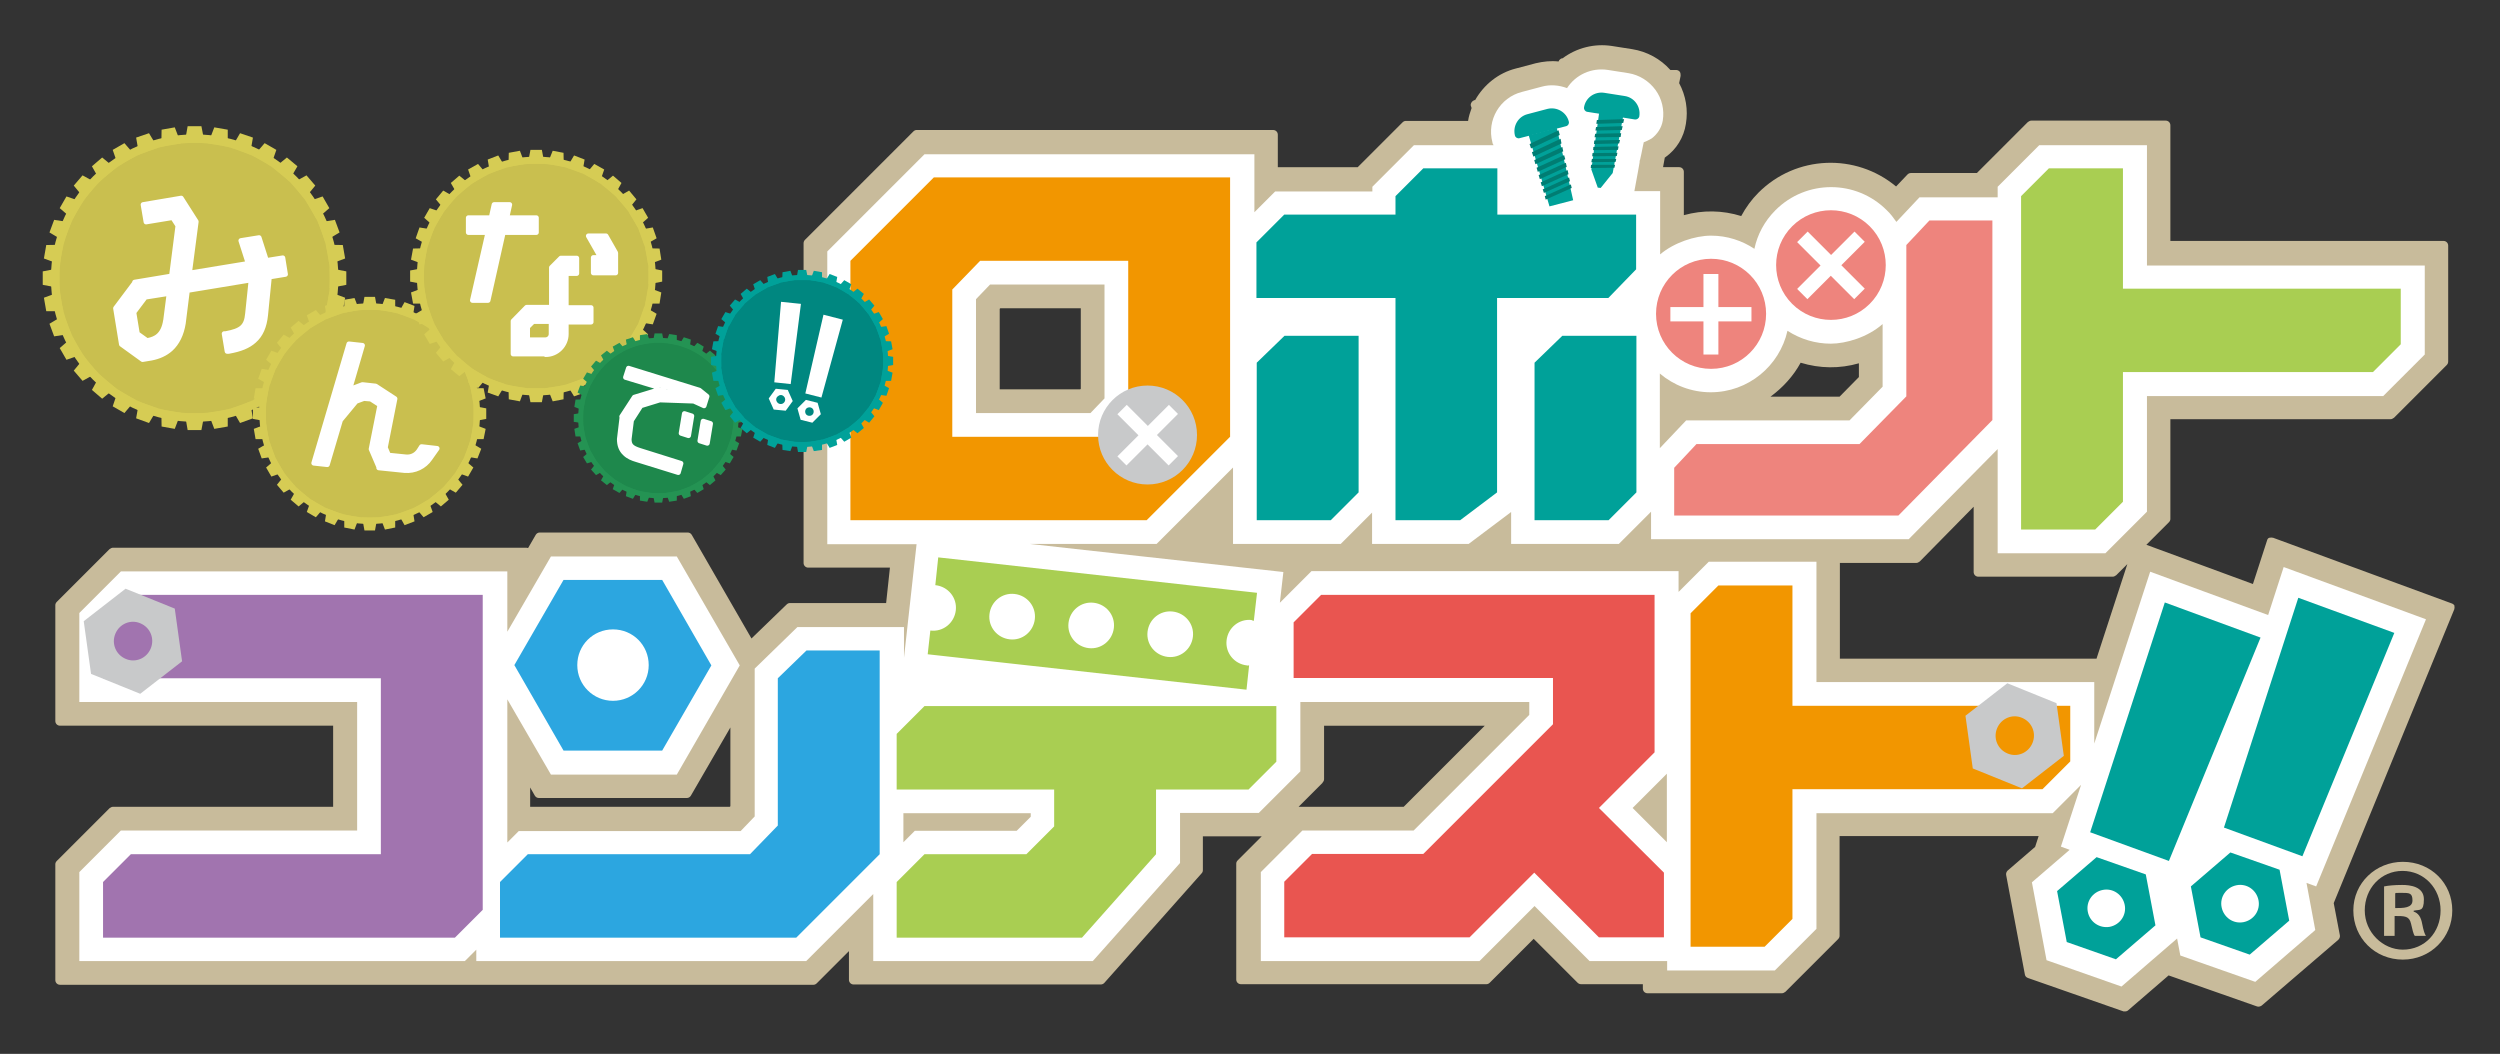 <?xml version="1.0" encoding="UTF-8"?>
<svg id="_レイヤー_1" data-name="レイヤー_1" xmlns="http://www.w3.org/2000/svg" version="1.1" viewBox="0 0 854 360">
  <rect x="0" y="0" width="854" height="360" fill="#333333" stroke="none"/>
  <!-- Generator: Adobe Illustrator 29.4.0, SVG Export Plug-In . SVG Version: 2.1.0 Build 152)  -->
  <defs>
    <style>
      .st0 {
        fill: #2ca6e0;
      }

      .st1 {
        fill: #f29600;
      }

      .st2 {
        fill: #e95550;
      }

      .st3 {
        fill: #00a199;
      }

      .st4 {
        fill: #ee847d;
      }

      .st5 {
        fill: #008780;
      }

      .st6 {
        fill: #007d73;
      }

      .st7 {
        fill: #d6cc54;
      }

      .st8 {
        fill: #c8c9ca;
      }

      .st9, .st10 {
        fill: #fff;
      }

      .st11 {
        fill: #a174af;
      }

      .st12 {
        fill: #c9bf4f;
      }

      .st13 {
        fill: #c8bb9b;
      }

      .st14 {
        fill: #a9ce52;
      }

      .st15 {
        fill: #249353;
      }

      .st10 {
        stroke: #fff;
        stroke-linejoin: round;
        stroke-width: 1.7px;
      }

      .st16 {
        fill: #1e884c;
      }
    </style>
  </defs>
  <path class="st13" d="M838.6,207.1c-.2-.4-.5-.7-.9-.9l-61.2-22.5c-.4-.1-.9-.1-1.3,0s-.7.5-.8,1l-4.8,14.8-36.4-13.4,7.7-7.7c.3-.3.5-.7.5-1.1v-34.1h75.2c.4,0,.8-.2,1.2-.5l18-18c.3-.3.5-.7.5-1.2v-39.6c0-.9-.7-1.6-1.6-1.6h-93.3v-39.5c0-.9-.7-1.6-1.6-1.6h-45.9c-.4,0-.8.2-1.2.5l-17.4,17.4h-22.5c-.5,0-.9.2-1.2.5l-3.9,4.1c-13.8-11.5-34.2-10.7-47,2.1-2.3,2.3-4.3,5-5.9,8-6.4-2-13.1-2.1-19.6-.3v-14.8c0-.9-.7-1.6-1.6-1.6h-5.5l.6-3.3c0,0,.1,0,.2-.1,3.8-2.7,6.3-6.8,7-11.4.8-4.8,0-9.6-2.3-13.9l.5-2.5c0-.5,0-1-.3-1.4-.3-.4-.8-.6-1.3-.6h-1.9c-3.4-3.8-8-6.3-13-7.1l-7-1.1c-5.9-.9-12,.6-16.8,4.2-.3,0-.6.1-.8.3-.3.2-.5.5-.6.8-2.6-.3-5.2,0-7.8.6l-6.8,1.8c-5.9,1.5-10.9,5.5-13.9,10.8h-.3c-.4.2-.8.5-1,.9-.2.4-.3.8-.1,1.2l.2.6c-.5,1.4-1,2.9-1.2,4.4h-21.3c-.4,0-.8.2-1.1.5l-15.3,15.3h-27.3v-11.1c0-.9-.7-1.6-1.6-1.6h-121.8c-.4,0-.8.2-1.1.5l-37,37c-.3.3-.5.7-.5,1.2v109.2c0,.9.7,1.6,1.6,1.6h27.9l-1.3,12.1h-32.9c-.4,0-.8.2-1.1.5l-12,11.6-20.4-35.4c-.3-.5-.8-.8-1.4-.8h-50.5c-.6,0-1.1.3-1.4.8l-2.6,4.5c-.2,0-.4-.1-.6-.1H38.6c-.4,0-.8.2-1.2.5l-18,18c-.3.3-.5.7-.5,1.1v39.6c0,.9.7,1.6,1.6,1.6h93.3v27.7H38.6c-.4,0-.8.2-1.2.5l-18,18c-.3.3-.5.7-.5,1.1v39.6c0,.9.7,1.6,1.6,1.6h257.4c.4,0,.8-.2,1.1-.5l11-11v9.8c0,.9.7,1.6,1.6,1.6h84.4c.5,0,.9-.2,1.2-.5l33.3-37.5c.3-.3.4-.7.4-1.1v-11.5h20.1l-8.2,8.2c-.3.3-.5.7-.5,1.1v39.6c0,.9.7,1.6,1.6,1.6h83.9c.4,0,.8-.2,1.1-.5l15-15,15,15c.3.3.7.5,1.2.5h21.1v1.5c0,.9.7,1.6,1.6,1.6h45.9c.4,0,.8-.2,1.2-.5l18-18c.3-.3.5-.7.5-1.1v-34.1h68l-1.2,3.7-9.4,8.1c-.4.4-.6,1-.5,1.5l6.4,34c.1.6.5,1,1.1,1.2l32.6,11.4c.2,0,.3,0,.5,0,.4,0,.8-.1,1.1-.4l13.8-11.9,30.2,10.6c.5.2,1.2,0,1.6-.3l26.2-22.5c.4-.4.6-1,.5-1.5l-2.1-11,41.2-100.4c.1-.4.1-.9,0-1.3ZM716.2,225h-87.7v-32.7h26.1c.4,0,.8-.2,1.2-.5l18.4-18.7v22.3c0,.9.7,1.6,1.6,1.6h45.9c.4,0,.8-.2,1.2-.5l3.8-3.8-10.5,32.2ZM635,128.8l-6.6,6.7h-23.6c4.2-3.1,7.8-7,10.3-11.6,6.5,2,13.3,2.1,19.9.2v4.7h0ZM341.5,133v-27.5l.2-.2h27.5v27.5l-.2.2h-27.5ZM451.8,267.3c.3-.3.5-.7.5-1.1v-18.3h54.9l-27.7,27.7h-35.9l8.2-8.2ZM249.5,248.4v27l-.2.2h-68.2v-6.6l1.6,2.8c.3.5.8.8,1.4.8h50.5c.6,0,1.1-.3,1.4-.8l13.5-23.3Z"/>
  <path class="st9" d="M828.6,211.5l-48.5-17.8-5.3,16.4-40.3-14.8-19.1,58.7v-21h-94.9v-41.1h-36.8l-10.3,10.3v-7.1h-125.4l-10.8,10.8,1.2-10.5-86.7-9.6h43.4l26.1-26.1v26.1h36.8l10.7-10.7v10.7h33l14.5-10.9v10.9h36.8l11-11v9.4h88l30.4-30.8v35.6h36.8l14.2-14.2v-39.5h80.7l14.2-14.2v-30.4h-94.9v-41.1h-36.8l-14.2,14.2v3.6h-26.7l-7.9,8.4c-1-1.4-2-2.8-3.3-4h0c-10.5-10.5-27.5-10.5-38,0-3.8,3.8-6.2,8.4-7.2,13.2-4.2-2.8-9.3-4.5-14.8-4.5s-12.7,2.4-17.4,6.4v-21.6h-8.8l1.2-6.5.3-1.7h0l.3-1.7v-.6h.1l.5-2.3h0l.5-2.5.3-1.4c.9-.3,1.8-.8,2.7-1.3,2-1.5,3.4-3.7,3.8-6.1.6-3.7-.3-7.5-2.5-10.5-2.2-3-5.5-5.1-9.2-5.7l-7-1.1c-5.7-.9-11.1,1.7-14,6.2-2.7-1-5.7-1.3-8.6-.5l-6.8,1.8c-7.5,1.9-12.1,9.6-10.1,17.2,0,.3.2.7.4,1h-27.2l-14.2,14.2v1.6h-33.2l-7.1,7.1v-19.8h-112.7l-33.2,33.2v100h30.5l-4.3,38.8v-10.5h-36.4l-14.6,14.2v50.5l-4.8,5h-75.8l-3.9,3.9v-48.9l14.9,25.7h43l21.5-37.3-21.5-37.2h-43l-14.9,25.7v-20.6H41.3l-14.2,14.2v30.4h94.9v43.9H41.3l-14.2,14.2v30.4h131.7l3.9-3.9v3.9h112.7l22.9-22.9v22.9h75l29.8-33.5v-17.1h26.9l14.2-14.2v-23.7h78.2v4.4l-39.5,39.5h-38l-14.2,14.2v30.4h74.7l18.8-18.8,18.8,18.8h26.5v3.2h36.8l14.2-14.2v-39.5h80.7l9.7-9.7-6.9,21.1,3,1.1-12.9,11.1,5,26.6,25.6,9,19-16.4,1.1,5.8,25.6,9,20.5-17.7-3-16.1,3.3,1.2,37.5-91.2ZM377.3,97.2v38.9l-4.8,5h-39.1v-38.9l4.8-5h39.1ZM643.1,132.1l-11.3,11.5h-55.8l-9,9.5v-25.5c4.7,4,10.8,6.4,17.4,6.4,12.8,0,23.5-9,26.2-21,4.5,2.9,9.6,4.4,14.8,4.4s12.6-2.2,17.7-6.7v21.4ZM308.6,277.8h43.5v1.2l-4.8,4.8h-34.8l-3.9,3.9v-9.9h0ZM557.7,276l11.7-11.7v23.4l-11.7-11.7Z"/>
  <g>
    <path class="st14" d="M427.6,211.9c.3,0,.5.2.7.2l1.1-9.6-108.9-12.1-1,9.5h.1c4.3.5,7.4,4.3,6.9,8.6-.5,4.3-4.3,7.4-8.6,6.9,0,0,0,0-.1,0l-.9,8.1,108.9,12.1.9-8.3c-.3,0-.5.1-.8,0-4.3-.5-7.4-4.3-6.9-8.6.5-4.3,4.3-7.4,8.6-6.9ZM344.9,218.4c-4.3-.5-7.4-4.3-6.9-8.6.5-4.3,4.3-7.4,8.6-6.9,4.3.5,7.4,4.3,6.9,8.6-.5,4.3-4.3,7.4-8.6,6.9ZM371.9,221.4c-4.3-.5-7.4-4.3-6.9-8.6.5-4.3,4.3-7.4,8.6-6.9,4.3.5,7.4,4.3,6.9,8.6s-4.3,7.4-8.6,6.9ZM398.9,224.4c-4.3-.5-7.4-4.3-6.9-8.6.5-4.3,4.3-7.4,8.6-6.9,4.3.5,7.4,4.3,6.9,8.6-.5,4.3-4.3,7.4-8.6,6.9Z"/>
    <g>
      <path class="st3" d="M535,43.1l-15.9,4.1c-.7.2-1.4-.2-1.6-.9h0c-.8-3.2,1.1-6.5,4.3-7.3l6.8-1.8c3.2-.8,6.5,1.1,7.3,4.3h0c.2.7-.2,1.4-.9,1.6Z"/>
      <polygon class="st3" points="537.4 68.4 529.3 70.5 522.2 46.2 531.8 43.7 537.4 68.4"/>
      <g>
        <polygon class="st6" points="532.8 46.1 523 50.7 522.5 49.2 532.4 44.5 532.8 46.1"/>
        <polygon class="st6" points="533.4 49 523.8 53.5 523.3 52 533.1 47.4 533.4 49"/>
        <polygon class="st6" points="534 51.7 524.5 56.1 524.1 54.7 533.7 50.2 534 51.7"/>
        <polygon class="st6" points="534.7 54.4 525.3 58.7 524.9 57.3 534.3 53 534.7 54.4"/>
        <polygon class="st6" points="535.2 57 526 61.2 525.6 59.8 534.9 55.6 535.2 57"/>
        <polygon class="st6" points="535.8 59.5 526.7 63.6 526.3 62.3 535.5 58.1 535.8 59.5"/>
        <polygon class="st6" points="536.3 61.9 527.4 65.9 527 64.7 536 60.6 536.3 61.9"/>
        <polygon class="st6" points="536.9 64.2 528 68.2 527.7 67 536.6 63 536.9 64.2"/>
      </g>
    </g>
    <g>
      <path class="st3" d="M558.4,40.8l-16.2-2.6c-.7-.1-1.2-.8-1.1-1.5h0c.5-3.3,3.6-5.5,6.9-5l7,1.1c3.3.5,5.5,3.6,5,6.9h0c-.1.7-.8,1.2-1.5,1.1Z"/>
      <polygon class="st3" points="546.3 38.3 543.6 57.9 545.8 64.1 546.8 64.2 550.9 59.1 554.5 39.6 546.3 38.3"/>
      <g>
        <polygon class="st6" points="554.5 42 545.3 42.3 545.5 41 554.8 40.7 554.5 42"/>
        <polygon class="st6" points="554 44.4 545 44.6 545.2 43.4 554.3 43.1 554 44.4"/>
        <polygon class="st6" points="553.6 46.8 544.7 46.9 544.9 45.7 553.8 45.5 553.6 46.8"/>
        <polygon class="st6" points="553.1 49 544.5 49.2 544.6 48 553.4 47.8 553.1 49"/>
        <polygon class="st6" points="552.7 51.2 544.2 51.3 544.3 50.2 552.9 50 552.7 51.2"/>
        <polygon class="st6" points="552.3 53.3 543.9 53.4 544 52.3 552.5 52.2 552.3 53.3"/>
        <polygon class="st6" points="551.9 55.3 543.6 55.4 543.8 54.3 552.1 54.3 551.9 55.3"/>
        <polygon class="st6" points="551.5 57.3 543.4 57.4 543.5 56.3 551.7 56.3 551.5 57.3"/>
      </g>
    </g>
    <path class="st4" d="M584.5,88.4c-10.4,0-18.8,8.4-18.8,18.8s8.4,18.8,18.8,18.8,18.8-8.4,18.8-18.8-8.4-18.8-18.8-18.8ZM587,109.8v11.3h-5.1v-11.3h-11.3v-4.9h11.3v-11.3h5.1v11.3h11.3v4.9h-11.3Z"/>
    <path class="st4" d="M638.7,77.3c-7.3-7.3-19.2-7.3-26.5,0s-7.3,19.2,0,26.5c7.3,7.3,19.2,7.3,26.5,0,7.3-7.3,7.3-19.2,0-26.5ZM637,98.6l-3.6,3.6-8-8-8,8-3.5-3.5,8-8-8-8,3.6-3.6,8,8,8-8,3.5,3.5-8,8,8,8Z"/>
    <path class="st0" d="M226.2,198.1h-33.7l-16.8,29.1,16.8,29.2h33.7l16.8-29.1-16.8-29.2ZM209.4,239.4c-6.7,0-12.2-5.4-12.2-12.2s5.4-12.2,12.2-12.2,12.2,5.4,12.2,12.2-5.5,12.2-12.2,12.2Z"/>
    <path class="st1" d="M420.2,149.2l-28.5,28.5h-101.2v-88.6l28.5-28.5h101.2v88.6ZM375.9,149.2l9.5-9.8v-50.3h-50.6l-9.5,9.8v50.3h50.6Z"/>
    <path class="st3" d="M476.7,67l9.5-9.5h25.3v15.8h47.4v18.7l-9.5,9.8h-38v66.4l-12.6,9.5h-22.1v-75.9h-47.5v-19l9.5-9.5h38v-6.3h0ZM429.3,123.9l9.5-9.2h25.3v53.5l-9.5,9.5h-25.3v-53.8ZM524.2,123.9l9.5-9.2h25.3v53.5l-9.5,9.5h-25.3v-53.8Z"/>
    <path class="st4" d="M680.6,75.3v68.2l-32.1,32.6h-76.6v-16.3l7.6-8.1h55.7l16-16.3v-51.7l7.9-8.4h21.5Z"/>
    <path class="st14" d="M690.4,67l9.5-9.5h25.3v41.1h94.9v19l-9.5,9.5h-85.4v44.3l-9.5,9.5h-25.3v-113.9h0Z"/>
    <path class="st11" d="M44.7,291.8h85.4v-60.1H35.2v-19l9.5-9.5h120.2v107.6l-9.5,9.5H35.2v-19l9.5-9.5Z"/>
    <path class="st0" d="M300.5,222.2v69.6l-28.5,28.5h-101.2v-19l9.5-9.5h75.9l9.5-9.8v-50.3l9.8-9.5h25Z"/>
    <path class="st14" d="M306.3,250.7l9.5-9.5h120.2v19l-9.5,9.5h-31.6v22.1l-25.3,28.5h-63.3v-19l9.5-9.5h34.8l9.5-9.5v-12.6h-53.8v-19h0Z"/>
    <path class="st2" d="M451.3,203.2h113.9v53.8l-19,19,22.2,22.1v22.1h-22.2l-22.1-22.1-22.1,22.1h-63.3v-19l9.5-9.5h38l44.3-44.3v-15.8h-88.6v-19l9.5-9.5Z"/>
    <path class="st1" d="M577.5,209.5l9.5-9.5h25.3v41.1h94.9v19l-9.5,9.5h-85.4v44.3l-9.5,9.5h-25.3v-113.9h0Z"/>
    <g>
      <path class="st3" d="M733,298.7l-16.8-5.9-13.5,11.6,3.3,17.4,16.8,5.9,13.5-11.6-3.3-17.4ZM713.2,311.5c-.7-3.5,1.6-6.8,5.1-7.5,3.5-.7,6.8,1.6,7.5,5.1.7,3.5-1.6,6.8-5.1,7.5-3.5.6-6.8-1.6-7.5-5.1Z"/>
      <polygon class="st3" points="739.5 205.8 714 284.3 740.9 294.1 772.2 217.8 739.5 205.8"/>
    </g>
    <g>
      <path class="st3" d="M778.7,297.1l-16.8-5.9-13.5,11.6,3.3,17.4,16.8,5.9,13.5-11.6-3.3-17.4ZM758.9,309.9c-.7-3.5,1.6-6.8,5.1-7.5,3.5-.7,6.8,1.6,7.5,5.1.7,3.5-1.6,6.8-5.1,7.5-3.5.7-6.8-1.6-7.5-5.1Z"/>
      <polygon class="st3" points="785.1 204.2 759.7 282.7 786.5 292.5 817.9 216.2 785.1 204.2"/>
    </g>
  </g>
  <path class="st8" d="M702.5,240.2l-16.8-6.8-14.3,11.1,2.5,18,16.8,6.8,14.3-11.1-2.5-18ZM685.8,257.4c-3.4-1.4-5-5.2-3.6-8.6,1.4-3.4,5.2-5,8.5-3.6,3.4,1.4,5,5.2,3.6,8.6s-5.2,5-8.5,3.6Z"/>
  <path class="st8" d="M59.7,207.9l-16.8-6.8-14.3,11.1,2.5,18,16.8,6.8,14.3-11.1-2.5-18ZM43,225.1c-3.4-1.4-5-5.2-3.6-8.6,1.4-3.4,5.2-5,8.5-3.6,3.4,1.4,5,5.2,3.6,8.6-1.4,3.4-5.2,5-8.5,3.6Z"/>
  <g>
    <circle class="st8" cx="392" cy="148.6" r="16.9"/>
    <path class="st9" d="M402.4,141.4l-7.2,7.2,7.2,7.2-3.2,3.2-7.2-7.2-7.2,7.2-3.1-3.1,7.2-7.2-7.2-7.2,3.2-3.2,7.2,7.2,7.2-7.2,3.1,3.1Z"/>
  </g>
  <g>
    <g>
      <circle class="st7" cx="66.5" cy="95" r="49.1"/>
      <circle class="st12" cx="66.5" cy="95" r="46.2"/>
      <g>
        <g>
          <polygon class="st7" points="69.9 48.8 63.1 48.8 64.1 43.1 68.8 43.1 69.9 48.8"/>
          <polygon class="st7" points="63.1 141.1 69.9 141.1 68.8 146.9 64.1 146.9 63.1 141.1"/>
        </g>
        <g>
          <polygon class="st7" points="61.8 49 55.1 50.1 55.2 44.3 59.7 43.5 61.8 49"/>
          <polygon class="st7" points="71.1 141 77.8 139.9 77.8 145.7 73.2 146.5 71.1 141"/>
        </g>
        <g>
          <polygon class="st7" points="53.9 50.5 47.5 52.8 46.5 47 50.9 45.5 53.9 50.5"/>
          <polygon class="st7" points="79.1 139.5 85.4 137.2 86.4 142.9 82 144.5 79.1 139.5"/>
        </g>
        <g>
          <polygon class="st7" points="46.3 53.3 40.4 56.7 38.5 51.2 42.5 48.9 46.3 53.3"/>
          <polygon class="st7" points="86.6 136.6 92.5 133.2 94.4 138.8 90.4 141.1 86.6 136.6"/>
        </g>
        <g>
          <polygon class="st7" points="39.4 57.5 34.2 61.8 31.4 56.8 34.9 53.8 39.4 57.5"/>
          <polygon class="st7" points="93.5 132.5 98.7 128.1 101.6 133.2 98 136.2 93.5 132.5"/>
        </g>
        <g>
          <polygon class="st7" points="33.3 62.7 28.9 67.9 25.2 63.4 28.2 59.9 33.3 62.7"/>
          <polygon class="st7" points="99.6 127.3 104 122.1 107.7 126.6 104.7 130.1 99.6 127.3"/>
        </g>
        <g>
          <polygon class="st7" points="28.2 69 24.8 74.9 20.4 71.1 22.7 67.1 28.2 69"/>
          <polygon class="st7" points="104.7 121 108.1 115.1 112.5 118.9 110.2 122.9 104.7 121"/>
        </g>
        <g>
          <polygon class="st7" points="24.3 76 21.9 82.4 16.9 79.4 18.5 75.1 24.3 76"/>
          <polygon class="st7" points="108.7 114 111 107.6 116 110.6 114.4 114.9 108.7 114"/>
        </g>
        <g>
          <polygon class="st7" points="21.6 83.6 20.4 90.3 15 88.3 15.8 83.7 21.6 83.6"/>
          <polygon class="st7" points="111.3 106.3 112.5 99.7 117.9 101.7 117.1 106.3 111.3 106.3"/>
        </g>
        <g>
          <polygon class="st7" points="20.3 91.6 20.3 98.4 14.6 97.3 14.6 92.7 20.3 91.6"/>
          <polygon class="st7" points="112.6 98.4 112.6 91.6 118.3 92.7 118.3 97.3 112.6 98.4"/>
        </g>
        <g>
          <polygon class="st7" points="20.4 99.7 21.6 106.3 15.8 106.3 15 101.7 20.4 99.7"/>
          <polygon class="st7" points="112.5 90.3 111.3 83.6 117.1 83.7 117.9 88.3 112.5 90.3"/>
        </g>
        <g>
          <polygon class="st7" points="21.9 107.6 24.3 114 18.5 114.9 16.9 110.6 21.9 107.6"/>
          <polygon class="st7" points="111 82.4 108.7 76 114.4 75.1 116 79.4 111 82.4"/>
        </g>
        <g>
          <polygon class="st7" points="24.8 115.1 28.2 121 22.7 122.9 20.4 118.9 24.8 115.1"/>
          <polygon class="st7" points="108.1 74.9 104.7 69 110.2 67.1 112.5 71.1 108.1 74.9"/>
        </g>
        <g>
          <polygon class="st7" points="28.9 122.1 33.3 127.3 28.2 130.1 25.2 126.6 28.9 122.1"/>
          <polygon class="st7" points="104 67.9 99.6 62.7 104.7 59.9 107.7 63.4 104 67.9"/>
        </g>
        <g>
          <polygon class="st7" points="34.2 128.1 39.4 132.5 34.9 136.2 31.4 133.2 34.2 128.1"/>
          <polygon class="st7" points="98.7 61.8 93.5 57.5 98 53.8 101.6 56.8 98.7 61.8"/>
        </g>
        <g>
          <polygon class="st7" points="40.4 133.2 46.3 136.6 42.5 141.1 38.5 138.8 40.4 133.2"/>
          <polygon class="st7" points="92.5 56.7 86.6 53.3 90.4 48.9 94.4 51.2 92.5 56.7"/>
        </g>
        <g>
          <polygon class="st7" points="47.5 137.2 53.9 139.5 50.9 144.5 46.5 142.9 47.5 137.2"/>
          <polygon class="st7" points="85.4 52.8 79.1 50.5 82 45.5 86.4 47 85.4 52.8"/>
        </g>
        <g>
          <polygon class="st7" points="55.1 139.9 61.8 141 59.7 146.5 55.2 145.7 55.1 139.9"/>
          <polygon class="st7" points="77.8 50.1 71.1 49 73.2 43.5 77.8 44.3 77.8 50.1"/>
        </g>
      </g>
    </g>
    <g>
      <circle class="st7" cx="126.3" cy="141.3" r="37.7"/>
      <circle class="st12" cx="126.3" cy="141.3" r="35.5"/>
      <g>
        <g>
          <polygon class="st7" points="128.9 105.8 123.7 105.8 124.5 101.4 128.1 101.4 128.9 105.8"/>
          <polygon class="st7" points="123.7 176.8 128.9 176.8 128.1 181.2 124.5 181.2 123.7 176.8"/>
        </g>
        <g>
          <polygon class="st7" points="122.7 105.9 117.6 106.8 117.6 102.4 121.1 101.8 122.7 105.9"/>
          <polygon class="st7" points="129.9 176.7 135 175.8 135 180.2 131.5 180.9 129.9 176.7"/>
        </g>
        <g>
          <polygon class="st7" points="116.6 107.1 111.7 108.9 111 104.5 114.3 103.2 116.6 107.1"/>
          <polygon class="st7" points="136 175.5 140.9 173.7 141.6 178.1 138.2 179.4 136 175.5"/>
        </g>
        <g>
          <polygon class="st7" points="110.8 109.3 106.3 111.9 104.8 107.7 107.9 105.9 110.8 109.3"/>
          <polygon class="st7" points="141.8 173.3 146.3 170.7 147.8 174.9 144.7 176.7 141.8 173.3"/>
        </g>
        <g>
          <polygon class="st7" points="105.5 112.5 101.5 115.8 99.3 111.9 102 109.6 105.5 112.5"/>
          <polygon class="st7" points="147.1 170.1 151.1 166.8 153.3 170.7 150.6 173 147.1 170.1"/>
        </g>
        <g>
          <polygon class="st7" points="100.8 116.5 97.4 120.5 94.6 117.1 96.9 114.3 100.8 116.5"/>
          <polygon class="st7" points="151.8 166.1 155.1 162.1 158 165.6 155.7 168.3 151.8 166.1"/>
        </g>
        <g>
          <polygon class="st7" points="96.9 121.3 94.3 125.8 90.9 122.9 92.7 119.8 96.9 121.3"/>
          <polygon class="st7" points="155.7 161.3 158.3 156.8 161.7 159.7 159.9 162.8 155.7 161.3"/>
        </g>
        <g>
          <polygon class="st7" points="93.9 126.7 92.1 131.6 88.2 129.4 89.4 126 93.9 126.7"/>
          <polygon class="st7" points="158.7 155.9 160.5 151 164.4 153.3 163.1 156.6 158.7 155.9"/>
        </g>
        <g>
          <polygon class="st7" points="91.8 132.6 90.9 137.7 86.7 136.1 87.3 132.6 91.8 132.6"/>
          <polygon class="st7" points="160.8 150 161.7 144.9 165.9 146.5 165.2 150 160.8 150"/>
        </g>
        <g>
          <polygon class="st7" points="90.8 138.7 90.8 143.9 86.4 143.1 86.4 139.5 90.8 138.7"/>
          <polygon class="st7" points="161.8 143.9 161.8 138.7 166.1 139.5 166.1 143.1 161.8 143.9"/>
        </g>
        <g>
          <polygon class="st7" points="90.9 144.9 91.8 150 87.3 150 86.7 146.5 90.9 144.9"/>
          <polygon class="st7" points="161.7 137.7 160.8 132.6 165.2 132.6 165.9 136.1 161.7 137.7"/>
        </g>
        <g>
          <polygon class="st7" points="92.1 151 93.9 155.9 89.4 156.6 88.2 153.3 92.1 151"/>
          <polygon class="st7" points="160.5 131.6 158.7 126.7 163.1 126 164.4 129.4 160.5 131.6"/>
        </g>
        <g>
          <polygon class="st7" points="94.3 156.8 96.9 161.3 92.7 162.8 90.9 159.7 94.3 156.8"/>
          <polygon class="st7" points="158.3 125.8 155.7 121.3 159.9 119.8 161.7 122.9 158.3 125.8"/>
        </g>
        <g>
          <polygon class="st7" points="97.4 162.1 100.8 166.1 96.9 168.3 94.6 165.6 97.4 162.1"/>
          <polygon class="st7" points="155.1 120.5 151.8 116.5 155.7 114.3 158 117.1 155.1 120.5"/>
        </g>
        <g>
          <polygon class="st7" points="101.5 166.8 105.5 170.1 102 173 99.3 170.7 101.5 166.8"/>
          <polygon class="st7" points="151.1 115.8 147.1 112.5 150.6 109.6 153.3 111.9 151.1 115.8"/>
        </g>
        <g>
          <polygon class="st7" points="106.3 170.7 110.8 173.3 107.9 176.7 104.8 174.9 106.3 170.7"/>
          <polygon class="st7" points="146.3 111.9 141.8 109.3 144.7 105.9 147.8 107.7 146.3 111.9"/>
        </g>
        <g>
          <polygon class="st7" points="111.7 173.7 116.6 175.5 114.3 179.4 111 178.1 111.7 173.7"/>
          <polygon class="st7" points="140.9 108.9 136 107.1 138.2 103.2 141.6 104.5 140.9 108.9"/>
        </g>
        <g>
          <polygon class="st7" points="117.6 175.8 122.7 176.7 121.1 180.9 117.6 180.2 117.6 175.8"/>
          <polygon class="st7" points="135 106.8 129.9 105.9 131.5 101.8 135 102.4 135 106.8"/>
        </g>
      </g>
    </g>
    <g>
      <circle class="st7" cx="183.2" cy="94.3" r="40.8"/>
      <circle class="st12" cx="183.2" cy="94.3" r="38.4"/>
      <g>
        <g>
          <polygon class="st7" points="186 56 180.3 56 181.2 51.2 185.1 51.2 186 56"/>
          <polygon class="st7" points="180.3 132.6 186 132.6 185.1 137.4 181.2 137.4 180.3 132.6"/>
        </g>
        <g>
          <polygon class="st7" points="179.3 56 173.7 57 173.8 52.2 177.6 51.5 179.3 56"/>
          <polygon class="st7" points="187 132.5 192.6 131.6 192.5 136.4 188.8 137.1 187 132.5"/>
        </g>
        <g>
          <polygon class="st7" points="172.7 57.3 167.4 59.2 166.6 54.5 170.2 53.1 172.7 57.3"/>
          <polygon class="st7" points="193.6 131.3 198.9 129.4 199.7 134.1 196.1 135.4 193.6 131.3"/>
        </g>
        <g>
          <polygon class="st7" points="166.4 59.7 161.5 62.5 159.9 57.9 163.3 56 166.4 59.7"/>
          <polygon class="st7" points="199.9 128.9 204.8 126.1 206.4 130.6 203 132.6 199.9 128.9"/>
        </g>
        <g>
          <polygon class="st7" points="160.7 63.1 156.4 66.7 154 62.5 156.9 60 160.7 63.1"/>
          <polygon class="st7" points="205.6 125.5 210 121.8 212.3 126.1 209.4 128.5 205.6 125.5"/>
        </g>
        <g>
          <polygon class="st7" points="155.6 67.5 152 71.8 148.9 68.1 151.4 65.1 155.6 67.5"/>
          <polygon class="st7" points="210.7 121.1 214.4 116.8 217.4 120.5 214.9 123.5 210.7 121.1"/>
        </g>
        <g>
          <polygon class="st7" points="151.4 72.7 148.5 77.6 144.9 74.4 146.8 71.1 151.4 72.7"/>
          <polygon class="st7" points="214.9 115.9 217.8 111 221.4 114.2 219.5 117.5 214.9 115.9"/>
        </g>
        <g>
          <polygon class="st7" points="148.1 78.5 146.2 83.8 142 81.4 143.3 77.7 148.1 78.5"/>
          <polygon class="st7" points="218.2 110.1 220.1 104.7 224.3 107.2 223 110.8 218.2 110.1"/>
        </g>
        <g>
          <polygon class="st7" points="145.9 84.8 144.9 90.4 140.4 88.7 141.1 84.9 145.9 84.8"/>
          <polygon class="st7" points="220.4 103.7 221.4 98.2 225.9 99.9 225.3 103.7 220.4 103.7"/>
        </g>
        <g>
          <polygon class="st7" points="144.8 91.5 144.8 97.1 140.1 96.2 140.1 92.4 144.8 91.5"/>
          <polygon class="st7" points="221.5 97.1 221.5 91.5 226.2 92.4 226.2 96.2 221.5 97.1"/>
        </g>
        <g>
          <polygon class="st7" points="144.9 98.2 145.9 103.7 141.1 103.7 140.4 99.9 144.9 98.2"/>
          <polygon class="st7" points="221.4 90.4 220.4 84.8 225.3 84.9 225.9 88.7 221.4 90.4"/>
        </g>
        <g>
          <polygon class="st7" points="146.2 104.7 148.1 110.1 143.3 110.8 142 107.2 146.2 104.7"/>
          <polygon class="st7" points="220.1 83.8 218.2 78.5 223 77.7 224.3 81.4 220.1 83.8"/>
        </g>
        <g>
          <polygon class="st7" points="148.5 111 151.4 115.9 146.8 117.5 144.9 114.2 148.5 111"/>
          <polygon class="st7" points="217.8 77.6 214.9 72.7 219.5 71.1 221.4 74.4 217.8 77.6"/>
        </g>
        <g>
          <polygon class="st7" points="152 116.8 155.6 121.1 151.4 123.5 148.9 120.5 152 116.8"/>
          <polygon class="st7" points="214.4 71.8 210.7 67.5 214.9 65.1 217.4 68.1 214.4 71.8"/>
        </g>
        <g>
          <polygon class="st7" points="156.4 121.8 160.7 125.5 156.9 128.5 154 126.1 156.4 121.8"/>
          <polygon class="st7" points="210 66.7 205.6 63.1 209.4 60 212.3 62.5 210 66.7"/>
        </g>
        <g>
          <polygon class="st7" points="161.5 126.1 166.4 128.9 163.3 132.6 159.9 130.6 161.5 126.1"/>
          <polygon class="st7" points="204.8 62.5 199.9 59.7 203 56 206.4 57.9 204.8 62.5"/>
        </g>
        <g>
          <polygon class="st7" points="167.4 129.4 172.7 131.3 170.2 135.4 166.6 134.1 167.4 129.4"/>
          <polygon class="st7" points="198.9 59.2 193.6 57.3 196.1 53.1 199.7 54.5 198.9 59.2"/>
        </g>
        <g>
          <polygon class="st7" points="173.7 131.6 179.3 132.5 177.6 137.1 173.8 136.4 173.7 131.6"/>
          <polygon class="st7" points="192.6 57 187 56 188.8 51.5 192.5 52.2 192.6 57"/>
        </g>
      </g>
    </g>
    <g>
      <circle class="st15" cx="224.9" cy="142.8" r="27.4"/>
      <circle class="st16" cx="224.9" cy="142.8" r="25.7"/>
      <g>
        <g>
          <polygon class="st15" points="226.8 117 223 117 223.6 113.9 226.2 113.9 226.8 117"/>
          <polygon class="st15" points="223 168.5 226.8 168.5 226.2 171.7 223.6 171.7 223 168.5"/>
        </g>
        <g>
          <polygon class="st15" points="222.3 117.1 218.6 117.8 218.6 114.5 221.1 114.1 222.3 117.1"/>
          <polygon class="st15" points="227.5 168.4 231.2 167.8 231.2 171 228.6 171.4 227.5 168.4"/>
        </g>
        <g>
          <polygon class="st15" points="217.9 117.9 214.3 119.2 213.8 116 216.2 115.2 217.9 117.9"/>
          <polygon class="st15" points="231.9 167.6 235.5 166.3 236 169.5 233.6 170.4 231.9 167.6"/>
        </g>
        <g>
          <polygon class="st15" points="213.7 119.5 210.4 121.4 209.3 118.4 211.6 117.1 213.7 119.5"/>
          <polygon class="st15" points="236.1 166 239.4 164.1 240.4 167.1 238.2 168.4 236.1 166"/>
        </g>
        <g>
          <polygon class="st15" points="209.8 121.8 206.9 124.3 205.3 121.4 207.3 119.8 209.8 121.8"/>
          <polygon class="st15" points="240 163.7 242.9 161.2 244.4 164.1 242.5 165.7 240 163.7"/>
        </g>
        <g>
          <polygon class="st15" points="206.4 124.8 204 127.7 201.9 125.2 203.6 123.2 206.4 124.8"/>
          <polygon class="st15" points="243.4 160.7 245.8 157.8 247.9 160.4 246.2 162.3 243.4 160.7"/>
        </g>
        <g>
          <polygon class="st15" points="203.6 128.3 201.7 131.5 199.2 129.4 200.5 127.2 203.6 128.3"/>
          <polygon class="st15" points="246.2 157.3 248.1 154 250.6 156.1 249.3 158.3 246.2 157.3"/>
        </g>
        <g>
          <polygon class="st15" points="201.4 132.2 200.1 135.7 197.3 134.1 198.2 131.7 201.4 132.2"/>
          <polygon class="st15" points="248.4 153.3 249.7 149.8 252.5 151.4 251.6 153.9 248.4 153.3"/>
        </g>
        <g>
          <polygon class="st15" points="199.9 136.4 199.2 140.2 196.2 139 196.6 136.5 199.9 136.4"/>
          <polygon class="st15" points="249.9 149.1 250.5 145.4 253.6 146.5 253.1 149.1 249.9 149.1"/>
        </g>
        <g>
          <polygon class="st15" points="199.2 140.9 199.2 144.6 196 144.1 196 141.5 199.2 140.9"/>
          <polygon class="st15" points="250.6 144.6 250.6 140.9 253.8 141.5 253.8 144.1 250.6 144.6"/>
        </g>
        <g>
          <polygon class="st15" points="199.2 145.4 199.9 149.1 196.6 149.1 196.2 146.5 199.2 145.4"/>
          <polygon class="st15" points="250.5 140.2 249.9 136.4 253.1 136.5 253.6 139 250.5 140.2"/>
        </g>
        <g>
          <polygon class="st15" points="200.1 149.8 201.4 153.3 198.2 153.9 197.3 151.4 200.1 149.8"/>
          <polygon class="st15" points="249.7 135.7 248.4 132.2 251.6 131.7 252.5 134.1 249.7 135.7"/>
        </g>
        <g>
          <polygon class="st15" points="201.7 154 203.6 157.3 200.5 158.3 199.2 156.1 201.7 154"/>
          <polygon class="st15" points="248.1 131.5 246.2 128.3 249.3 127.2 250.6 129.4 248.1 131.5"/>
        </g>
        <g>
          <polygon class="st15" points="204 157.8 206.4 160.7 203.6 162.3 201.9 160.4 204 157.8"/>
          <polygon class="st15" points="245.8 127.7 243.4 124.8 246.2 123.2 247.9 125.2 245.8 127.7"/>
        </g>
        <g>
          <polygon class="st15" points="206.9 161.2 209.8 163.7 207.3 165.7 205.3 164.1 206.9 161.2"/>
          <polygon class="st15" points="242.9 124.3 240 121.8 242.5 119.8 244.4 121.4 242.9 124.3"/>
        </g>
        <g>
          <polygon class="st15" points="210.4 164.1 213.7 166 211.6 168.4 209.3 167.1 210.4 164.1"/>
          <polygon class="st15" points="239.4 121.4 236.1 119.5 238.2 117.1 240.4 118.4 239.4 121.4"/>
        </g>
        <g>
          <polygon class="st15" points="214.3 166.3 217.9 167.6 216.2 170.4 213.8 169.5 214.3 166.3"/>
          <polygon class="st15" points="235.5 119.2 231.9 117.9 233.6 115.2 236 116 235.5 119.2"/>
        </g>
        <g>
          <polygon class="st15" points="218.6 167.8 222.3 168.4 221.1 171.4 218.6 171 218.6 167.8"/>
          <polygon class="st15" points="231.2 117.8 227.5 117.1 228.6 114.1 231.2 114.5 231.2 117.8"/>
        </g>
      </g>
    </g>
    <g>
      <circle class="st3" cx="274" cy="123.3" r="29.4"/>
      <circle class="st5" cx="274" cy="123.3" r="27.7"/>
      <g>
        <g>
          <polygon class="st3" points="276.1 95.7 272 95.7 272.6 92.2 275.4 92.2 276.1 95.7"/>
          <polygon class="st3" points="272 151 276.1 151 275.4 154.4 272.6 154.4 272 151"/>
        </g>
        <g>
          <polygon class="st3" points="271.2 95.7 267.2 96.4 267.3 93 270 92.5 271.2 95.7"/>
          <polygon class="st3" points="276.8 150.9 280.8 150.2 280.8 153.7 278 154.1 276.8 150.9"/>
        </g>
        <g>
          <polygon class="st3" points="266.5 96.6 262.6 98 262.1 94.6 264.7 93.6 266.5 96.6"/>
          <polygon class="st3" points="281.6 150 285.4 148.6 286 152 283.4 153 281.6 150"/>
        </g>
        <g>
          <polygon class="st3" points="262 98.3 258.4 100.4 257.3 97.1 259.7 95.7 262 98.3"/>
          <polygon class="st3" points="286.1 148.3 289.6 146.2 290.8 149.5 288.4 150.9 286.1 148.3"/>
        </g>
        <g>
          <polygon class="st3" points="257.8 100.8 254.7 103.4 253 100.4 255.1 98.6 257.8 100.8"/>
          <polygon class="st3" points="290.2 145.8 293.4 143.2 295.1 146.2 292.9 148 290.2 145.8"/>
        </g>
        <g>
          <polygon class="st3" points="254.2 104 251.5 107.1 249.3 104.4 251.1 102.3 254.2 104"/>
          <polygon class="st3" points="293.9 142.6 296.5 139.5 298.7 142.2 296.9 144.4 293.9 142.6"/>
        </g>
        <g>
          <polygon class="st3" points="251.1 107.7 249.1 111.3 246.4 109 247.8 106.6 251.1 107.7"/>
          <polygon class="st3" points="297 138.9 299 135.4 301.6 137.6 300.2 140.1 297 138.9"/>
        </g>
        <g>
          <polygon class="st3" points="248.7 111.9 247.4 115.8 244.4 114 245.3 111.4 248.7 111.9"/>
          <polygon class="st3" points="299.3 134.7 300.7 130.9 303.7 132.6 302.8 135.2 299.3 134.7"/>
        </g>
        <g>
          <polygon class="st3" points="247.1 116.5 246.4 120.5 243.2 119.3 243.7 116.6 247.1 116.5"/>
          <polygon class="st3" points="300.9 130.1 301.6 126.1 304.9 127.3 304.4 130.1 300.9 130.1"/>
        </g>
        <g>
          <polygon class="st3" points="246.4 121.3 246.4 125.3 242.9 124.7 242.9 121.9 246.4 121.3"/>
          <polygon class="st3" points="301.7 125.3 301.7 121.3 305.1 121.9 305.1 124.7 301.7 125.3"/>
        </g>
        <g>
          <polygon class="st3" points="246.4 126.1 247.1 130.1 243.7 130.1 243.2 127.3 246.4 126.1"/>
          <polygon class="st3" points="301.6 120.5 300.9 116.5 304.4 116.6 304.9 119.3 301.6 120.5"/>
        </g>
        <g>
          <polygon class="st3" points="247.4 130.9 248.7 134.7 245.3 135.2 244.4 132.6 247.4 130.9"/>
          <polygon class="st3" points="300.7 115.8 299.3 111.9 302.8 111.4 303.7 114 300.7 115.8"/>
        </g>
        <g>
          <polygon class="st3" points="249.1 135.4 251.1 138.9 247.8 140.1 246.4 137.6 249.1 135.4"/>
          <polygon class="st3" points="299 111.3 297 107.7 300.2 106.6 301.6 109 299 111.3"/>
        </g>
        <g>
          <polygon class="st3" points="251.5 139.5 254.2 142.6 251.1 144.4 249.3 142.2 251.5 139.5"/>
          <polygon class="st3" points="296.5 107.1 293.9 104 296.9 102.3 298.7 104.4 296.5 107.1"/>
        </g>
        <g>
          <polygon class="st3" points="254.7 143.2 257.8 145.8 255.1 148 253 146.2 254.7 143.2"/>
          <polygon class="st3" points="293.4 103.4 290.2 100.8 292.9 98.6 295.1 100.4 293.4 103.4"/>
        </g>
        <g>
          <polygon class="st3" points="258.4 146.2 262 148.3 259.7 150.9 257.3 149.5 258.4 146.2"/>
          <polygon class="st3" points="289.6 100.4 286.1 98.3 288.4 95.7 290.8 97.1 289.6 100.4"/>
        </g>
        <g>
          <polygon class="st3" points="262.6 148.6 266.5 150 264.7 153 262.1 152 262.6 148.6"/>
          <polygon class="st3" points="285.4 98 281.6 96.6 283.4 93.6 286 94.6 285.4 98"/>
        </g>
        <g>
          <polygon class="st3" points="267.2 150.2 271.2 150.9 270 154.1 267.3 153.7 267.2 150.2"/>
          <polygon class="st3" points="280.8 96.4 276.8 95.7 278 92.5 280.8 93 280.8 96.4"/>
        </g>
      </g>
    </g>
    <path class="st10" d="M46,96.4l12.6-2.1,2.2-17.2-1.8-2.8-9.1,1.5-1-5.9,13-2.2,5.1,8-2.3,17.6,20.1-3.3-2.5-7.8,6.2-1,2.5,7.8,5.6-.9.9,5.6-5.5.9-1.3,13.1c-.4,3.8-1.6,6.7-3.9,8.7-2,1.8-4.7,2.9-8.7,3.6h-.5c0,0-1-6-1-6h.5c5.4-1,7.1-2.4,7.5-6.9l1.2-11.5-21.8,3.6-1.4,11.2c-.6,3.8-2.1,6.8-4.3,8.8-1.8,1.6-4,2.6-6.6,3.1l-3,.5-7.2-5.2-2-12.3,6.6-8.8ZM56.6,109.5l1.2-9.3-8.2,1.3-3.9,5.2,1.2,7.3,3.2,2.3h.5c2.4-.5,5.2-1.6,6-6.9Z"/>
    <path class="st10" d="M129.5,159.7l-2.7-6.3,3-15.1-3.1-2-2.4-.2-2.7,1-5.3,6.4-4.5,15.2-4.6-.5,12-40.7,4.6.5-4.4,15.1.7-.3,3.7-1.4,4.5.5,6.6,4.3-3.3,16.7,1.1,2.6,5.9.6c1.8.2,3.5-.6,4.5-2.1l.9-1.4,5.3.6-2.4,3.4c-1.9,2.8-5.2,4.4-8.7,4.1l-8.8-.9Z"/>
    <path class="st10" d="M183.1,79.4h-11.2l-5.2,23.2h-5.3l5.3-23.2h-6.7v-5h7.8l1-4.5h5.3l-1,4.5h10.1v5h0ZM186.3,120.9h-11v-11.2l4.6-4.7h8.5v-13.6l3.2-3.2h5.4v5.2h-3.2l-.4.4v11.3h8.5v4.9h-8.5v4.1c0,3.8-3.1,7-7,7ZM188.3,114.1v-4.3h-6.2l-1.9,1.9v4.4h6.1c1.1,0,2-.9,2-2ZM207,80.6l3.3,5.8v6.8h-7.6v-5.2h2.4v-.2l-4.1-7.2h6Z"/>
    <path class="st10" d="M212.4,142.3l4.3-6.6,8.2-2.5h3.2c0,.1-14.4-4.3-14.4-4.3l1-3.1,24.2,7.5,2.6,2.1-1,3.2-3.5-1.6-11.6-.4-6.5,2-3.2,5-.8,6.4c0,2.1.8,3,3.7,3.9l14,4.4-.9,3.1-14.2-4.4c-1.4-.4-2.9-1-4-2.1-1.3-1.2-1.9-2.8-1.9-4.9l.9-7.5ZM235.2,148.8l-2.5-.8,1.1-6.7,2.5.8-1.1,6.7ZM241.6,151.4l-2.5-.8,1.1-6.7,2.5.8-1.1,6.7Z"/>
    <g>
      <path class="st9" d="M269.1,133.2l-4.1-.4-2.4,3.3,1.7,3.8,4.1.4,2.4-3.3-1.7-3.8ZM267.3,137.9c-.8.3-1.6,0-2-.8s0-1.6.8-2,1.6,0,2,.8c.3.8,0,1.6-.8,2Z"/>
      <polygon class="st9" points="266.8 103.1 264.5 130.6 270.1 131.2 273.6 103.8 266.8 103.1"/>
    </g>
    <g>
      <path class="st9" d="M279.3,137.6l-4-1-2.9,2.9,1.1,3.9,4,1,2.9-2.9-1.1-3.9ZM276.9,142c-.8.2-1.6-.2-1.8-1-.2-.8.2-1.6,1-1.8.8-.2,1.6.2,1.8,1s-.2,1.6-1,1.8Z"/>
      <polygon class="st9" points="281.3 107.5 275.1 134.4 280.6 135.8 287.9 109.2 281.3 107.5"/>
    </g>
  </g>
  <path class="st13" d="M820.8,294.4c9.6,0,16.9,7.3,16.9,16.6s-7.4,16.8-16.9,16.8-16.9-7.4-16.9-16.8,7.7-16.6,16.9-16.6ZM820.8,324.4c7.5,0,12.9-5.9,12.9-13.4s-5.6-13.5-13-13.5-12.9,6-12.9,13.5,6.2,13.4,13,13.4ZM814.4,319.7v-16.9c1.5-.3,3.6-.5,6.2-.5s7.4.5,7.4,4.9-1.5,3.4-3.5,3.9v.3c1.6.5,2.5,1.9,2.9,4.1.5,2.6.9,3.6,1.3,4.2h-3.8c-.5-.6-.8-2.1-1.3-4.2-.6-2.6-2.1-2.6-5.6-2.6v6.8h-3.6ZM818.2,310.2c2.8,0,5.9,0,5.9-2.6s-1.1-2.6-3.7-2.6-1.8,0-2.2.2v5Z"/>
</svg>